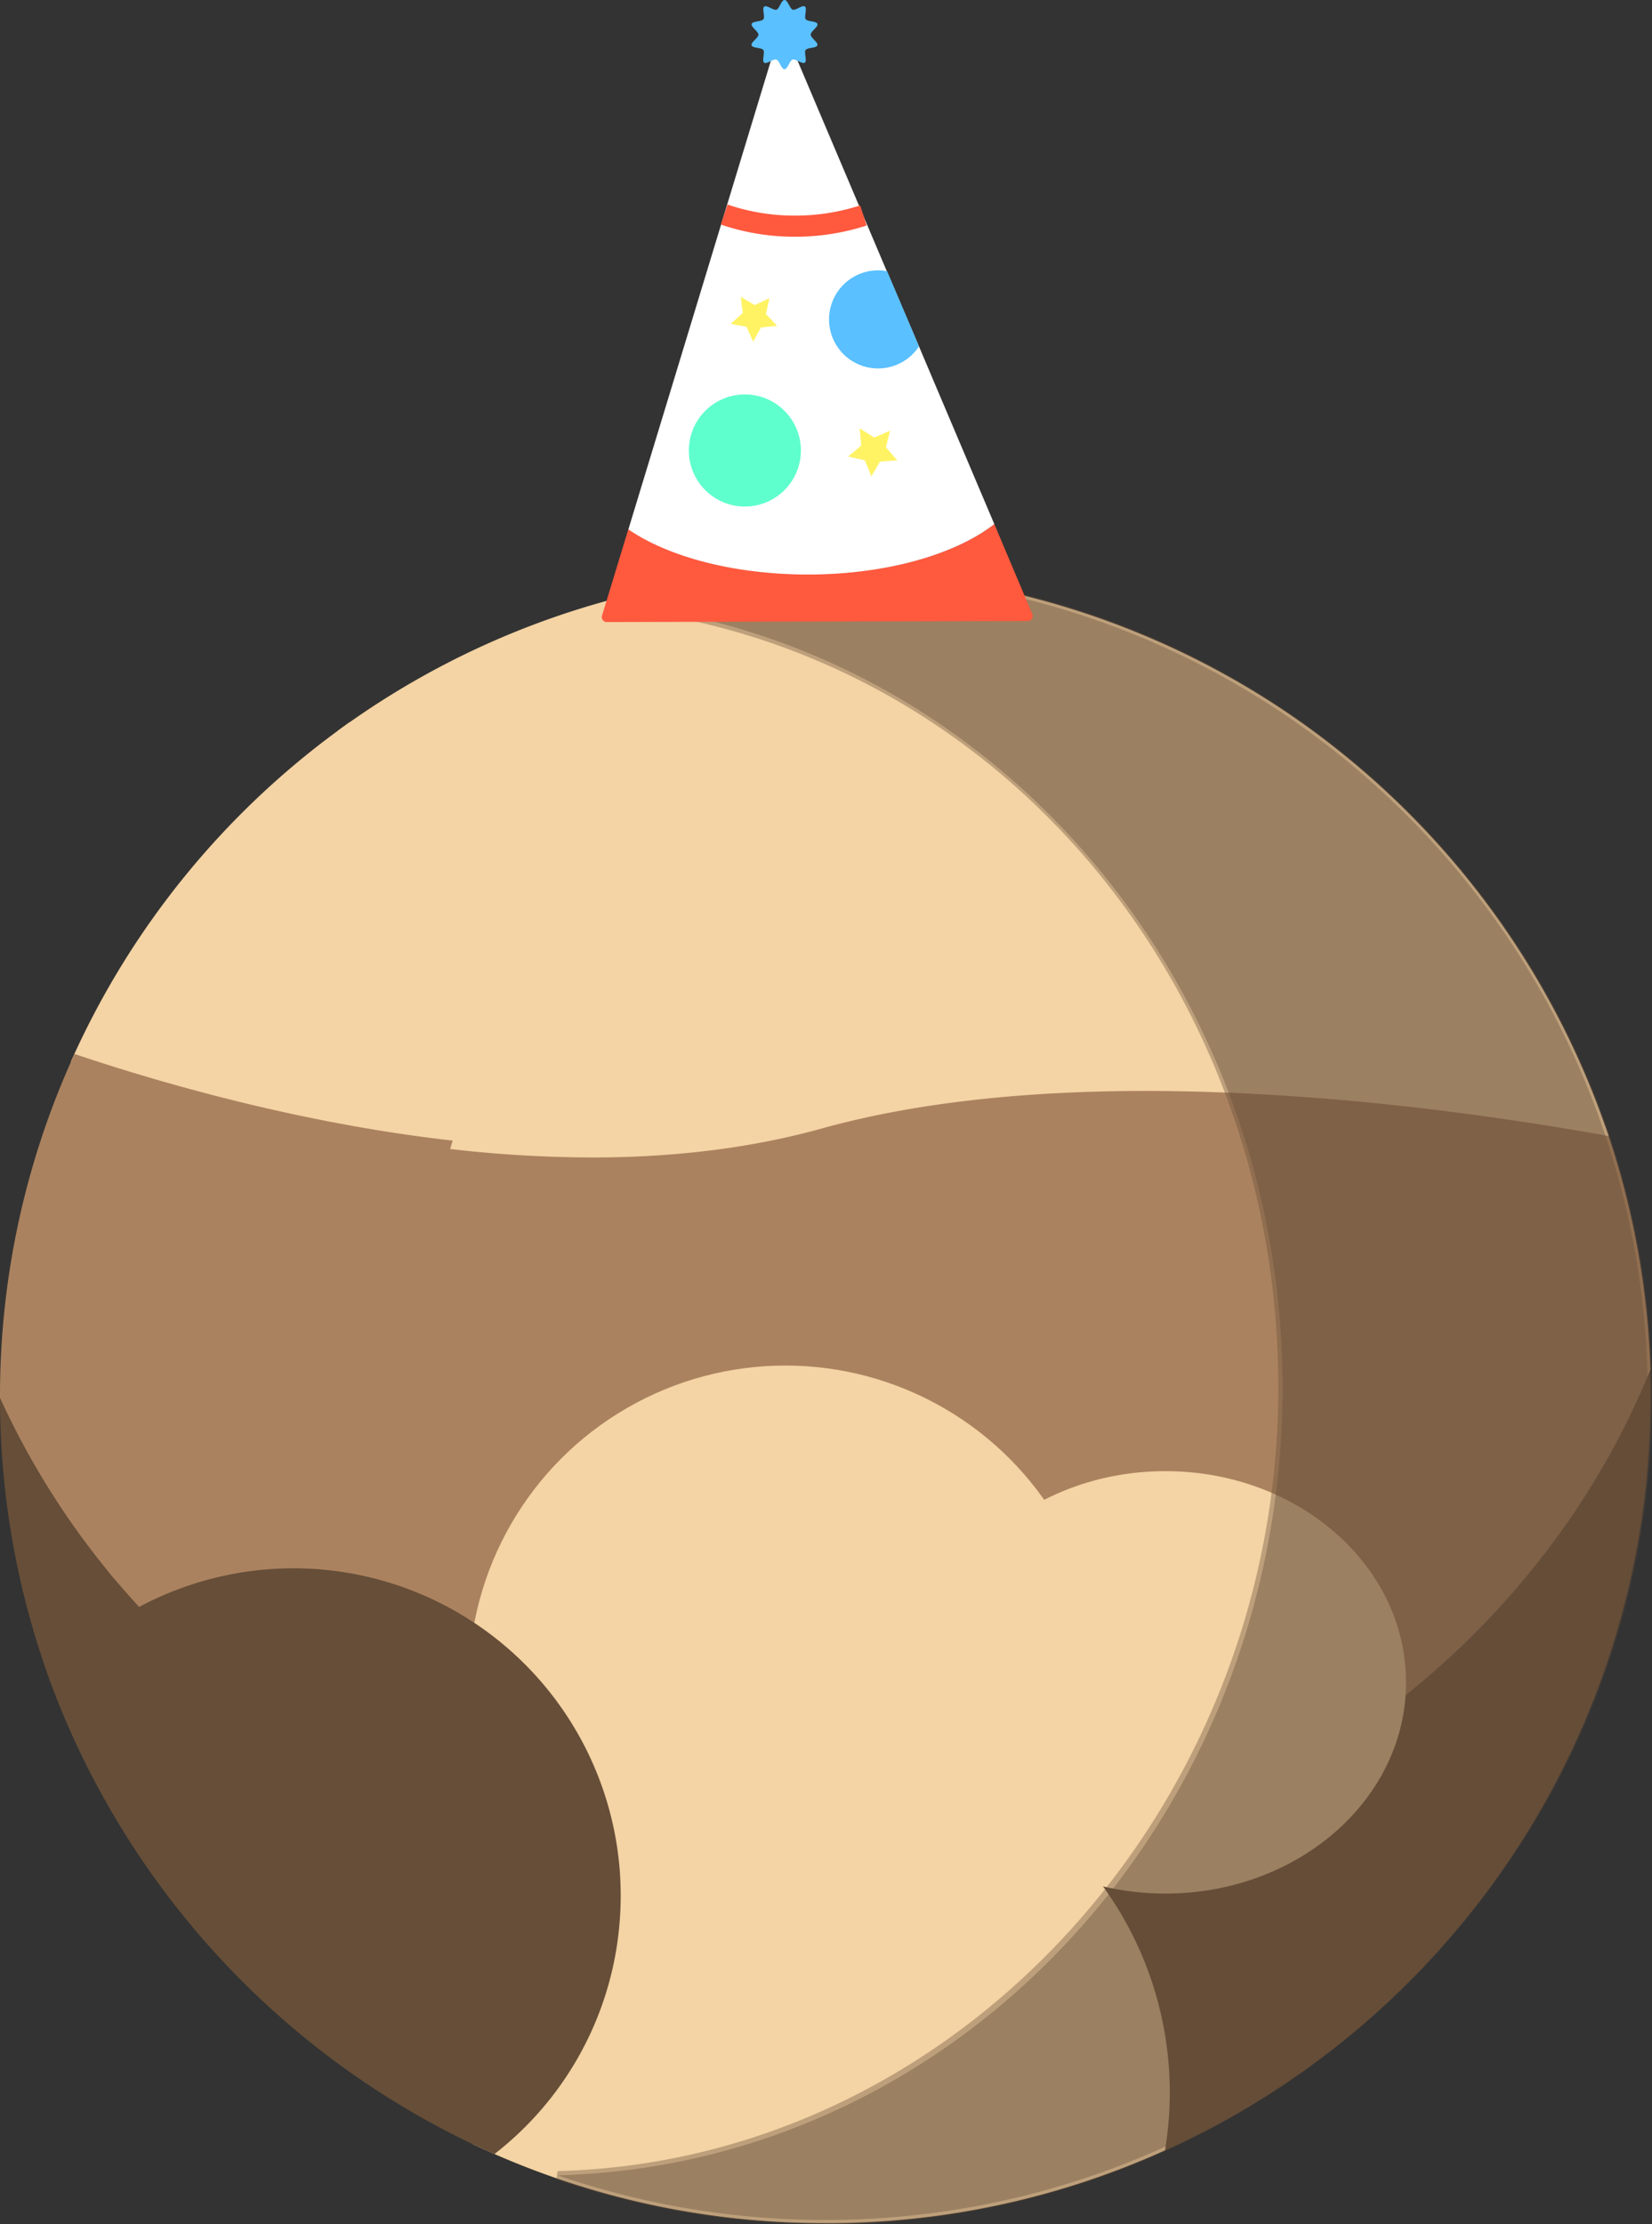 <svg xmlns="http://www.w3.org/2000/svg" viewBox="0 0 391.25 526.5"><rect x="0" y="0" width="391.25" height="526.5" fill="#333333" stroke="none"/><defs><style>.cls-1,.cls-4{fill:#664e38;}.cls-2{fill:#ab825f;}.cls-3{fill:#f4d3a4;}.cls-4{opacity:0.38;}.cls-5{fill:#ff593e;}.cls-6{fill:#fff;}.cls-7{fill:#5fffcd;}.cls-8{fill:#5ac0ff;}.cls-9{fill:none;stroke:#ff593e;stroke-miterlimit:10;stroke-width:5px;}.cls-10{fill:#fff364;}</style></defs><g id="Layer_2" data-name="Layer 2"><g id="Layer_1-2" data-name="Layer 1"><path class="cls-1" d="M195.5,526.25a194.06,194.06,0,0,1-78.93-16.59c-1.51-.67-2.88-1.29-4.18-1.91A197.09,197.09,0,0,1,11.81,397.81,194.8,194.8,0,0,1,0,330.75l1.91-.49c.8,1.74,1.54,3.31,2.27,4.79l.71,1.43c.38.76.76,1.5,1.15,2.25s.66,1.26,1,1.89c1,1.94,2,3.68,3,5.32.29.5.57,1,.86,1.47l.08.13.74,1.25c.63,1,1.28,2.07,1.92,3.1.47.76.91,1.44,1.36,2.12.11.18.21.34.32.49.56.87,1.09,1.67,1.63,2.46s1.16,1.7,1.75,2.55,1.18,1.67,1.79,2.5c1.3,1.8,2.51,3.41,3.69,4.92.63.83,1.26,1.62,1.91,2.42s1.29,1.61,1.95,2.4l.28.33c.45.55.93,1.11,1.4,1.67l.12.14c.54.64,1.08,1.27,1.64,1.9,1.13,1.3,2.38,2.69,3.81,4.23.13.15.25.27.36.38,2,2.16,4,4.21,6,6.13l.08.07c.53.52,1.06,1,1.6,1.55s.93.9,1.39,1.33l1.3,1.21,1.35,1.25c1.47,1.34,2.92,2.61,4.32,3.8.76.65,1.45,1.25,2.15,1.83s1.46,1.2,2.19,1.79c.58.47,1.09.89,1.62,1.3,3.65,2.91,7.47,5.74,11.38,8.43l1.64,1.11c.86.59,1.72,1.16,2.59,1.72l2.07,1.34A210.21,210.21,0,0,0,93.62,423.7l2.28,1.13c.85.41,1.62.79,2.4,1.15s1.61.77,2.41,1.13l.22.1c.73.33,1.47.67,2.21,1s1.47.65,2.21,1l.25.11c3.16,1.37,6.51,2.71,10,4l2.52.93c.86.31,1.71.61,2.55.89l2.57.87,1.86.61,2.25.71,2.14.65,1.54.45,2.62.74c2.46.67,4.89,1.3,7.23,1.87,1.71.41,3.43.8,5.18,1.17,6.81,1.48,13.78,2.65,20.71,3.48l.39,0c1.22.15,2.41.28,3.59.4,2.32.24,4.79.45,7.55.64,1.55.11,3.1.2,4.67.27l2.56.11,2,.06.59,0,2.5.05,3.47,0c1.39,0,2.79,0,4.18,0s2.52,0,3.77-.1l.8,0c1.25,0,2.49-.1,3.72-.17,1.38-.07,2.75-.16,4.12-.26,1.12-.08,2.25-.17,3.37-.27.63-.05,1.25-.1,1.86-.17l2.6-.26.48-.05c1-.11,2-.22,3-.35,1.61-.19,3.28-.41,5.09-.68,1.16-.17,2.28-.34,3.41-.53.32,0,.6-.09.88-.14,1-.16,2-.32,2.93-.5q1.2-.21,2.37-.45c1.87-.34,3.7-.72,5.48-1.11l2.77-.61.06,0H245l.11,0,1.09-.25.56-.13c.74-.17,1.5-.36,2.25-.55l0,0,.3-.07c.48-.1.95-.23,1.42-.36,1-.26,2-.51,3-.79l.47-.13.48-.13c1.14-.31,2.24-.63,3.34-1l.16,0,3.45-1.05.41.92-.32-1a1.52,1.52,0,0,1,.2-.06c1.16-.37,2.39-.77,3.6-1.18s2.32-.79,3.47-1.19l.32-.11c1.18-.42,2.38-.86,3.58-1.31.94-.34,1.87-.7,2.8-1.07l2.24-.89c2.37-1,4.5-1.86,6.51-2.75.7-.3,1.37-.61,2.05-.92,1.35-.61,2.69-1.23,4-1.88l1.45-.71,1.38-.67.67-.34,1-.52c1.63-.82,3.3-1.7,5.13-2.7l.09-.05,1.88-1,.76-.43c.67-.37,1.33-.75,2-1.12.79-.45,1.57-.9,2.34-1.36l2-1.22.28-.17c.77-.46,1.52-.94,2.28-1.41,1.67-1.05,3.13-2,4.49-2.91.64-.41,1.25-.83,1.86-1.25.26-.16.47-.31.68-.46,1.94-1.33,3.95-2.76,6.2-4.42l.17-.13c.64-.49,1.3-1,1.94-1.47,1.52-1.14,2.87-2.2,4.14-3.23v0l.1-.08c.76-.61,1.52-1.21,2.26-1.83l.18-.15c.68-.57,1.37-1.14,2-1.72a3.46,3.46,0,0,0,.4-.35c.74-.63,1.41-1.2,2.07-1.79,1.86-1.63,3.7-3.32,5.49-5,.59-.56,1.17-1.11,1.73-1.66.39-.38.78-.76,1.15-1.14.72-.71,1.44-1.42,2.15-2.14.55-.57,1.06-1.08,1.54-1.6,1.82-1.88,3.63-3.84,5.41-5.85l1.29-1.47c.62-.72,1.23-1.43,1.82-2.14s1.21-1.43,1.78-2.15c.44-.52.84-1,1.23-1.52,1.06-1.31,2.12-2.67,3.25-4.16.52-.69,1-1.37,1.54-2.07.15-.18.26-.34.37-.5.43-.58.82-1.13,1.21-1.68l.08-.1c.25-.34.48-.67.7-1l1.13-1.6,1.66-2.46.14-.22c.59-.88,1.17-1.77,1.75-2.66a2.2,2.2,0,0,1,.15-.24c.57-.91,1.19-1.89,1.78-2.88.5-.79,1-1.58,1.44-2.38s.78-1.31,1.15-2,.91-1.59,1.33-2.37,1-1.75,1.43-2.61l.19-.35c.51-1,1-1.91,1.5-2.88.1-.21.23-.46.35-.7.41-.82.83-1.67,1.24-2.51.17-.35.32-.68.48-1,.37-.74.7-1.46,1-2.18.14-.3.28-.6.4-.89.39-.83.76-1.65,1.11-2.48l.06-.13q.11-.27.24-.54c.44-1,.89-2.1,1.32-3.18l1.93.34c.08,2.25.12,4.53.12,6.8a195.36,195.36,0,0,1-195.5,195.5Z"/><path class="cls-1" d="M390,330.75a194.59,194.59,0,0,1-273,178c-1.39-.61-2.78-1.24-4.15-1.89A194.3,194.3,0,0,1,1,330.75v-.07c.74,1.61,1.5,3.22,2.28,4.81L4,336.93c.38.76.76,1.51,1.15,2.26s.67,1.27,1,1.9c1,1.8,1.95,3.59,3,5.35.28.5.57,1,.87,1.49s.54.92.82,1.38c.64,1.07,1.3,2.12,2,3.17.43.7.88,1.39,1.33,2.08l.36.55c.53.81,1.06,1.62,1.61,2.42s1.16,1.7,1.75,2.55,1.19,1.68,1.8,2.52c1.21,1.67,2.44,3.32,3.71,4.95.63.82,1.27,1.62,1.92,2.43s1.3,1.61,2,2.41l.27.32c.5.61,1,1.22,1.54,1.83s1.09,1.28,1.65,1.91c1.25,1.44,2.53,2.85,3.83,4.25.12.14.25.28.38.41q2.91,3.12,6,6.13c.56.55,1.12,1.1,1.69,1.64s.93.89,1.4,1.33l1.31,1.22,1.35,1.25C48,394,49.49,395.25,51,396.5c.72.62,1.44,1.24,2.17,1.84s1.46,1.21,2.2,1.81c.54.44,1.08.88,1.63,1.3q5.53,4.43,11.42,8.46L70,411c.86.59,1.73,1.17,2.61,1.73l2.07,1.34a211.25,211.25,0,0,0,18.46,10.49c.77.39,1.53.77,2.3,1.14l2.41,1.16c.8.39,1.61.77,2.42,1.13l2.44,1.1,2.46,1.08q4.93,2.13,10,4c.85.32,1.69.63,2.54.93l2.56.9q1.29.45,2.58.87l1.87.61,2.3.73,2.11.64,1.54.45,2.64.74q3.6,1,7.25,1.88c1.73.41,3.46.81,5.21,1.18q10.22,2.22,20.8,3.49l.44.05c1.18.14,2.37.27,3.56.39,2.51.26,5,.47,7.58.65,1.56.11,3.12.2,4.69.27l2.58.11c.66,0,1.31.05,2,.06l.61,0,2.49.05,3.48,0c1.4,0,2.8,0,4.2,0s2.53,0,3.79-.1l.8,0c1.25,0,2.5-.1,3.74-.17s2.76-.16,4.13-.26q1.69-.12,3.39-.27c.63-.05,1.26-.11,1.88-.18.87-.07,1.74-.16,2.6-.26l.5-.05c1-.11,2-.22,3-.35,1.71-.2,3.41-.43,5.11-.68,1.14-.17,2.28-.34,3.42-.53l.89-.14c1-.16,2-.33,2.94-.51.8-.14,1.6-.29,2.39-.45q2.76-.51,5.49-1.11l2.78-.62a1.55,1.55,0,0,0,.31-.07c.53-.11,1-.24,1.58-.36l2.49-.62a.1.1,0,0,0,.07,0c.5-.11,1-.24,1.49-.38,1-.25,2-.51,3-.79l.67-.18.3-.08c1.12-.31,2.23-.63,3.34-1s2.42-.72,3.62-1.1l.23-.07c1.23-.39,2.46-.79,3.68-1.2s2.41-.82,3.61-1.24l.17-.06c1.21-.43,2.42-.87,3.62-1.32l2.82-1.08,2.24-.89c2.2-.89,4.39-1.81,6.55-2.77l2.05-.92c1.36-.61,2.71-1.24,4.06-1.89l1.53-.74,1.32-.65,1.7-.86c1.73-.87,3.45-1.78,5.15-2.71l2-1.09.77-.43,2-1.13c.78-.44,1.56-.9,2.34-1.36l2.31-1.4c.77-.46,1.53-.94,2.29-1.42q2.28-1.43,4.52-2.92c.63-.41,1.25-.83,1.87-1.26.24-.15.47-.31.7-.48,2.1-1.43,4.16-2.91,6.2-4.42l2.13-1.6q2.11-1.61,4.19-3.28a.17.17,0,0,0,.08-.07c.76-.61,1.52-1.22,2.27-1.84l.08-.07c.72-.6,1.44-1.2,2.15-1.81a5.47,5.47,0,0,0,.46-.4c.68-.58,1.36-1.16,2-1.76q2.81-2.46,5.51-5c.59-.55,1.17-1.11,1.74-1.67l1.16-1.14,2.15-2.15c.53-.54,1.06-1.08,1.56-1.62q2.79-2.88,5.43-5.87l1.29-1.47c.62-.72,1.24-1.44,1.84-2.16s1.21-1.44,1.79-2.16c.43-.51.84-1,1.24-1.53,1.11-1.38,2.19-2.77,3.26-4.18.52-.69,1-1.38,1.55-2.08.14-.18.27-.35.39-.53.43-.58.85-1.17,1.27-1.76q.38-.51.72-1l1.12-1.59c.56-.82,1.12-1.65,1.67-2.48.65-1,1.3-2,1.93-2.94a.57.57,0,0,1,.08-.13c.62-1,1.24-2,1.84-3,.49-.79,1-1.59,1.44-2.39s.79-1.33,1.16-2,.91-1.58,1.34-2.37c.56-1,1.09-2,1.62-3s1-1.92,1.51-2.89l.35-.7c.42-.84.84-1.69,1.25-2.54.17-.35.33-.69.49-1,.36-.73.7-1.46,1-2.19.14-.3.28-.6.41-.9.38-.82.75-1.65,1.11-2.48.09-.21.18-.43.28-.64.46-1.07.91-2.15,1.35-3.23C390,326.23,390,328.49,390,330.75Z"/><path class="cls-2" d="M194,449.25a223.83,223.83,0,0,1-95-20.74A208.64,208.64,0,0,1,26.46,373l-.74-.9,1-.6A174.68,174.68,0,0,0,105,270.58l.24-.81.84.1A299.16,299.16,0,0,0,140.35,272c19.5,0,37.46-2.24,53.38-6.66,21.59-6,47.74-9,77.72-9,40.8,0,81.39,5.66,108.24,10.41l.58.1.2.55A195,195,0,0,1,390.88,324v.21l-.08.2c-14.81,36.3-41,67.36-75.78,89.81C279.51,437.12,237.65,449.25,194,449.25Z"/><path class="cls-2" d="M389.88,324C360.27,396.57,283.74,448.25,194,448.25c-68.11,0-128.61-29.77-166.77-75.86a176.45,176.45,0,0,0,78.68-101.53c29.2,3.4,60.05,3.18,88.09-4.61,58.9-16.36,137.94-7,185.52,1.39A193.55,193.55,0,0,1,389.88,324Z"/><path class="cls-3" d="M195.5,526.25a194.06,194.06,0,0,1-78.93-16.59c-1.51-.67-2.88-1.29-4.18-1.91l-.48-.23-.08-.53a83.72,83.72,0,0,1-.83-11.74,82.21,82.21,0,0,1,17.13-50.49c1.39-1.82,2.89-3.62,4.46-5.35a83.15,83.15,0,0,1,10.58-9.78,82.9,82.9,0,0,1,107.54,5c1.66,1.54,3.24,3.14,4.69,4.75s2.78,3.17,4.08,4.83A83.2,83.2,0,0,1,276,508.49l-.09.53-.49.22A194,194,0,0,1,195.5,526.25Z"/><path class="cls-3" d="M276,495.25a81.77,81.77,0,0,1-1,13.08,195,195,0,0,1-158,.41c-1.39-.61-2.78-1.24-4.15-1.89a82.06,82.06,0,0,1,16.1-61.48q2.1-2.75,4.41-5.29h0A81.88,81.88,0,0,1,250,435.39q2.41,2.24,4.64,4.69t4,4.78A81.61,81.61,0,0,1,276,495.25Z"/><circle class="cls-3" cx="186" cy="398.25" r="75"/><circle class="cls-3" cx="186" cy="398.25" r="74"/><ellipse class="cls-3" cx="276" cy="398.25" rx="57" ry="50"/><ellipse class="cls-3" cx="276" cy="398.25" rx="56" ry="49"/><path class="cls-3" d="M80,267.92a473.4,473.4,0,0,1-62.17-16.24l-1.06-.35.46-1a196,196,0,0,1,63-77.51l2.57-1.87-1,3a147,147,0,0,0-.66,92.68l.53,1.6Z"/><path class="cls-3" d="M73,221.25a146.67,146.67,0,0,0,7.22,45.69,476.31,476.31,0,0,1-62-16.21,194.87,194.87,0,0,1,62.7-77.11A146.09,146.09,0,0,0,73,221.25Z"/><path class="cls-3" d="M140.35,274a298.88,298.88,0,0,1-34.56-2.1c-8.38-1-17.05-2.3-25.75-3.93l-.59-.11-.18-.56a149.08,149.08,0,0,1,.66-94L80,173l.25-.19a195.52,195.52,0,0,1,226.38-2.89,197.07,197.07,0,0,1,73.8,97.4l.55,1.6-1.67-.3c-23.94-4.22-47.24-7.2-69.24-8.84-13.44-1-26.47-1.53-38.71-1.53-29.77,0-55.73,3-77.13,9C178.17,271.68,160,274,140.35,274Z"/><path class="cls-3" d="M379.52,267.64c-19.14-3.38-43.37-6.92-69.34-8.86-38.58-2.91-81-2.31-116.18,7.47-28,7.79-58.89,8-88.09,4.61-8.75-1-17.36-2.36-25.69-3.92a148,148,0,0,1,.66-93.32,190.8,190.8,0,0,1,21.21-13.51A194.59,194.59,0,0,1,379.52,267.64Z"/><path class="cls-2" d="M26.46,373A188.28,188.28,0,0,1,.09,331.09L0,330.9v-.22a194,194,0,0,1,17.27-80.36l.37-.82.86.28c20.92,7,53.08,16.09,87.53,20.09l1.17.13-.33,1.14A176.69,176.69,0,0,1,27.74,373.25l-.73.44Z"/><path class="cls-2" d="M105.91,270.86A176.45,176.45,0,0,1,27.23,372.39,187.17,187.17,0,0,1,1,330.68a193.84,193.84,0,0,1,17.18-80C40.58,258.18,72.13,266.94,105.91,270.86Z"/><path class="cls-1" d="M116.57,509.66c-1.51-.67-2.88-1.29-4.18-1.91A197.09,197.09,0,0,1,11.81,397.81l-.21-.56.41-.45a77.09,77.09,0,0,1,21.51-16.7l.54-.29a77.69,77.69,0,0,1,35.44-8.56,77.51,77.51,0,0,1,77.3,71.81c.13,1.91.2,3.82.2,5.69a78.7,78.7,0,0,1-.83,11.38,77.19,77.19,0,0,1-28.58,49.39l-.47.38Z"/><path class="cls-1" d="M146,448.75a77.11,77.11,0,0,1-.82,11.23A76.41,76.41,0,0,1,117,508.74c-1.39-.61-2.78-1.24-4.15-1.89A195.06,195.06,0,0,1,12.75,397.47a76.29,76.29,0,0,1,21.77-16.76h0a76.53,76.53,0,0,1,109.26,49.72,75.86,75.86,0,0,1,2,12.71h0C145.93,445,146,446.86,146,448.75Z"/><path class="cls-4" d="M195.5,526.5a195.47,195.47,0,0,1-63.74-10.61l.3-1.95c94.12-2.41,170.69-85.6,170.69-185.44,0-96.37-68.17-175.77-158.58-184.69l-.16-2A195.83,195.83,0,0,1,195.5,135c107.94,0,195.75,87.81,195.75,195.75S303.44,526.5,195.5,526.5Z"/><path class="cls-4" d="M390.25,330.75c0,107.56-87.19,194.75-194.75,194.75a194.5,194.5,0,0,1-63.41-10.56c95.2-2.44,171.66-85,171.66-186.44,0-97.1-70-176.86-159.48-185.69A194.92,194.92,0,0,1,195.5,136C303.06,136,390.25,223.19,390.25,330.75Z"/><path class="cls-5" d="M243.45,147l-99.74.25a1.17,1.17,0,0,1-1.13-1.51l6.24-20.48c9.42,6.46,25,10.68,42.52,10.68,18.63,0,35-4.74,44.15-11.88l9,21.31A1.17,1.17,0,0,1,243.45,147Z"/><path class="cls-6" d="M235.49,124.07C226.31,131.21,210,136,191.34,136c-17.57,0-33.1-4.22-42.52-10.68L159.27,91l25-82.21a1.17,1.17,0,0,1,2.2-.12l23.59,55.61L217.65,82l3.44,8.13Z"/><circle class="cls-7" cx="176.41" cy="106.64" r="13.27"/><path class="cls-8" d="M217.65,82a11.61,11.61,0,1,1-9.72-18,11.12,11.12,0,0,1,2.18.21Z"/><path class="cls-8" d="M192,8.19c0-.78,1.83-1.83,1.6-2.53s-2.34-.5-2.78-1.11.42-2.54-.19-3-2.18,1-2.9.74S186.59,0,185.81,0s-1.21,2.07-1.91,2.3-2.3-1.18-2.9-.74.25,2.38-.2,3-2.54.38-2.78,1.11,1.6,1.75,1.6,2.53S177.79,10,178,10.72s2.34.5,2.78,1.11-.41,2.54.2,3,2.17-1,2.9-.74,1.14,2.3,1.91,2.3,1.22-2.07,1.92-2.3,2.29,1.17,2.9.74-.25-2.38.19-3,2.55-.38,2.78-1.11S192,9,192,8.19Z"/><path class="cls-9" d="M171.51,50.79a51.62,51.62,0,0,0,16.79,2.75A52.1,52.1,0,0,0,204.49,51"/><polygon class="cls-10" points="212.52 108.98 208.44 109.25 206.36 112.77 204.84 108.98 200.85 108.08 203.98 105.46 203.6 101.4 207.06 103.57 210.81 101.95 209.82 105.91 212.52 108.98"/><polygon class="cls-10" points="178.37 80.9 176.82 77.38 173.04 76.66 175.91 74.09 175.43 70.28 178.75 72.22 182.23 70.58 181.41 74.34 184.04 77.14 180.22 77.53 178.37 80.9"/></g></g></svg>